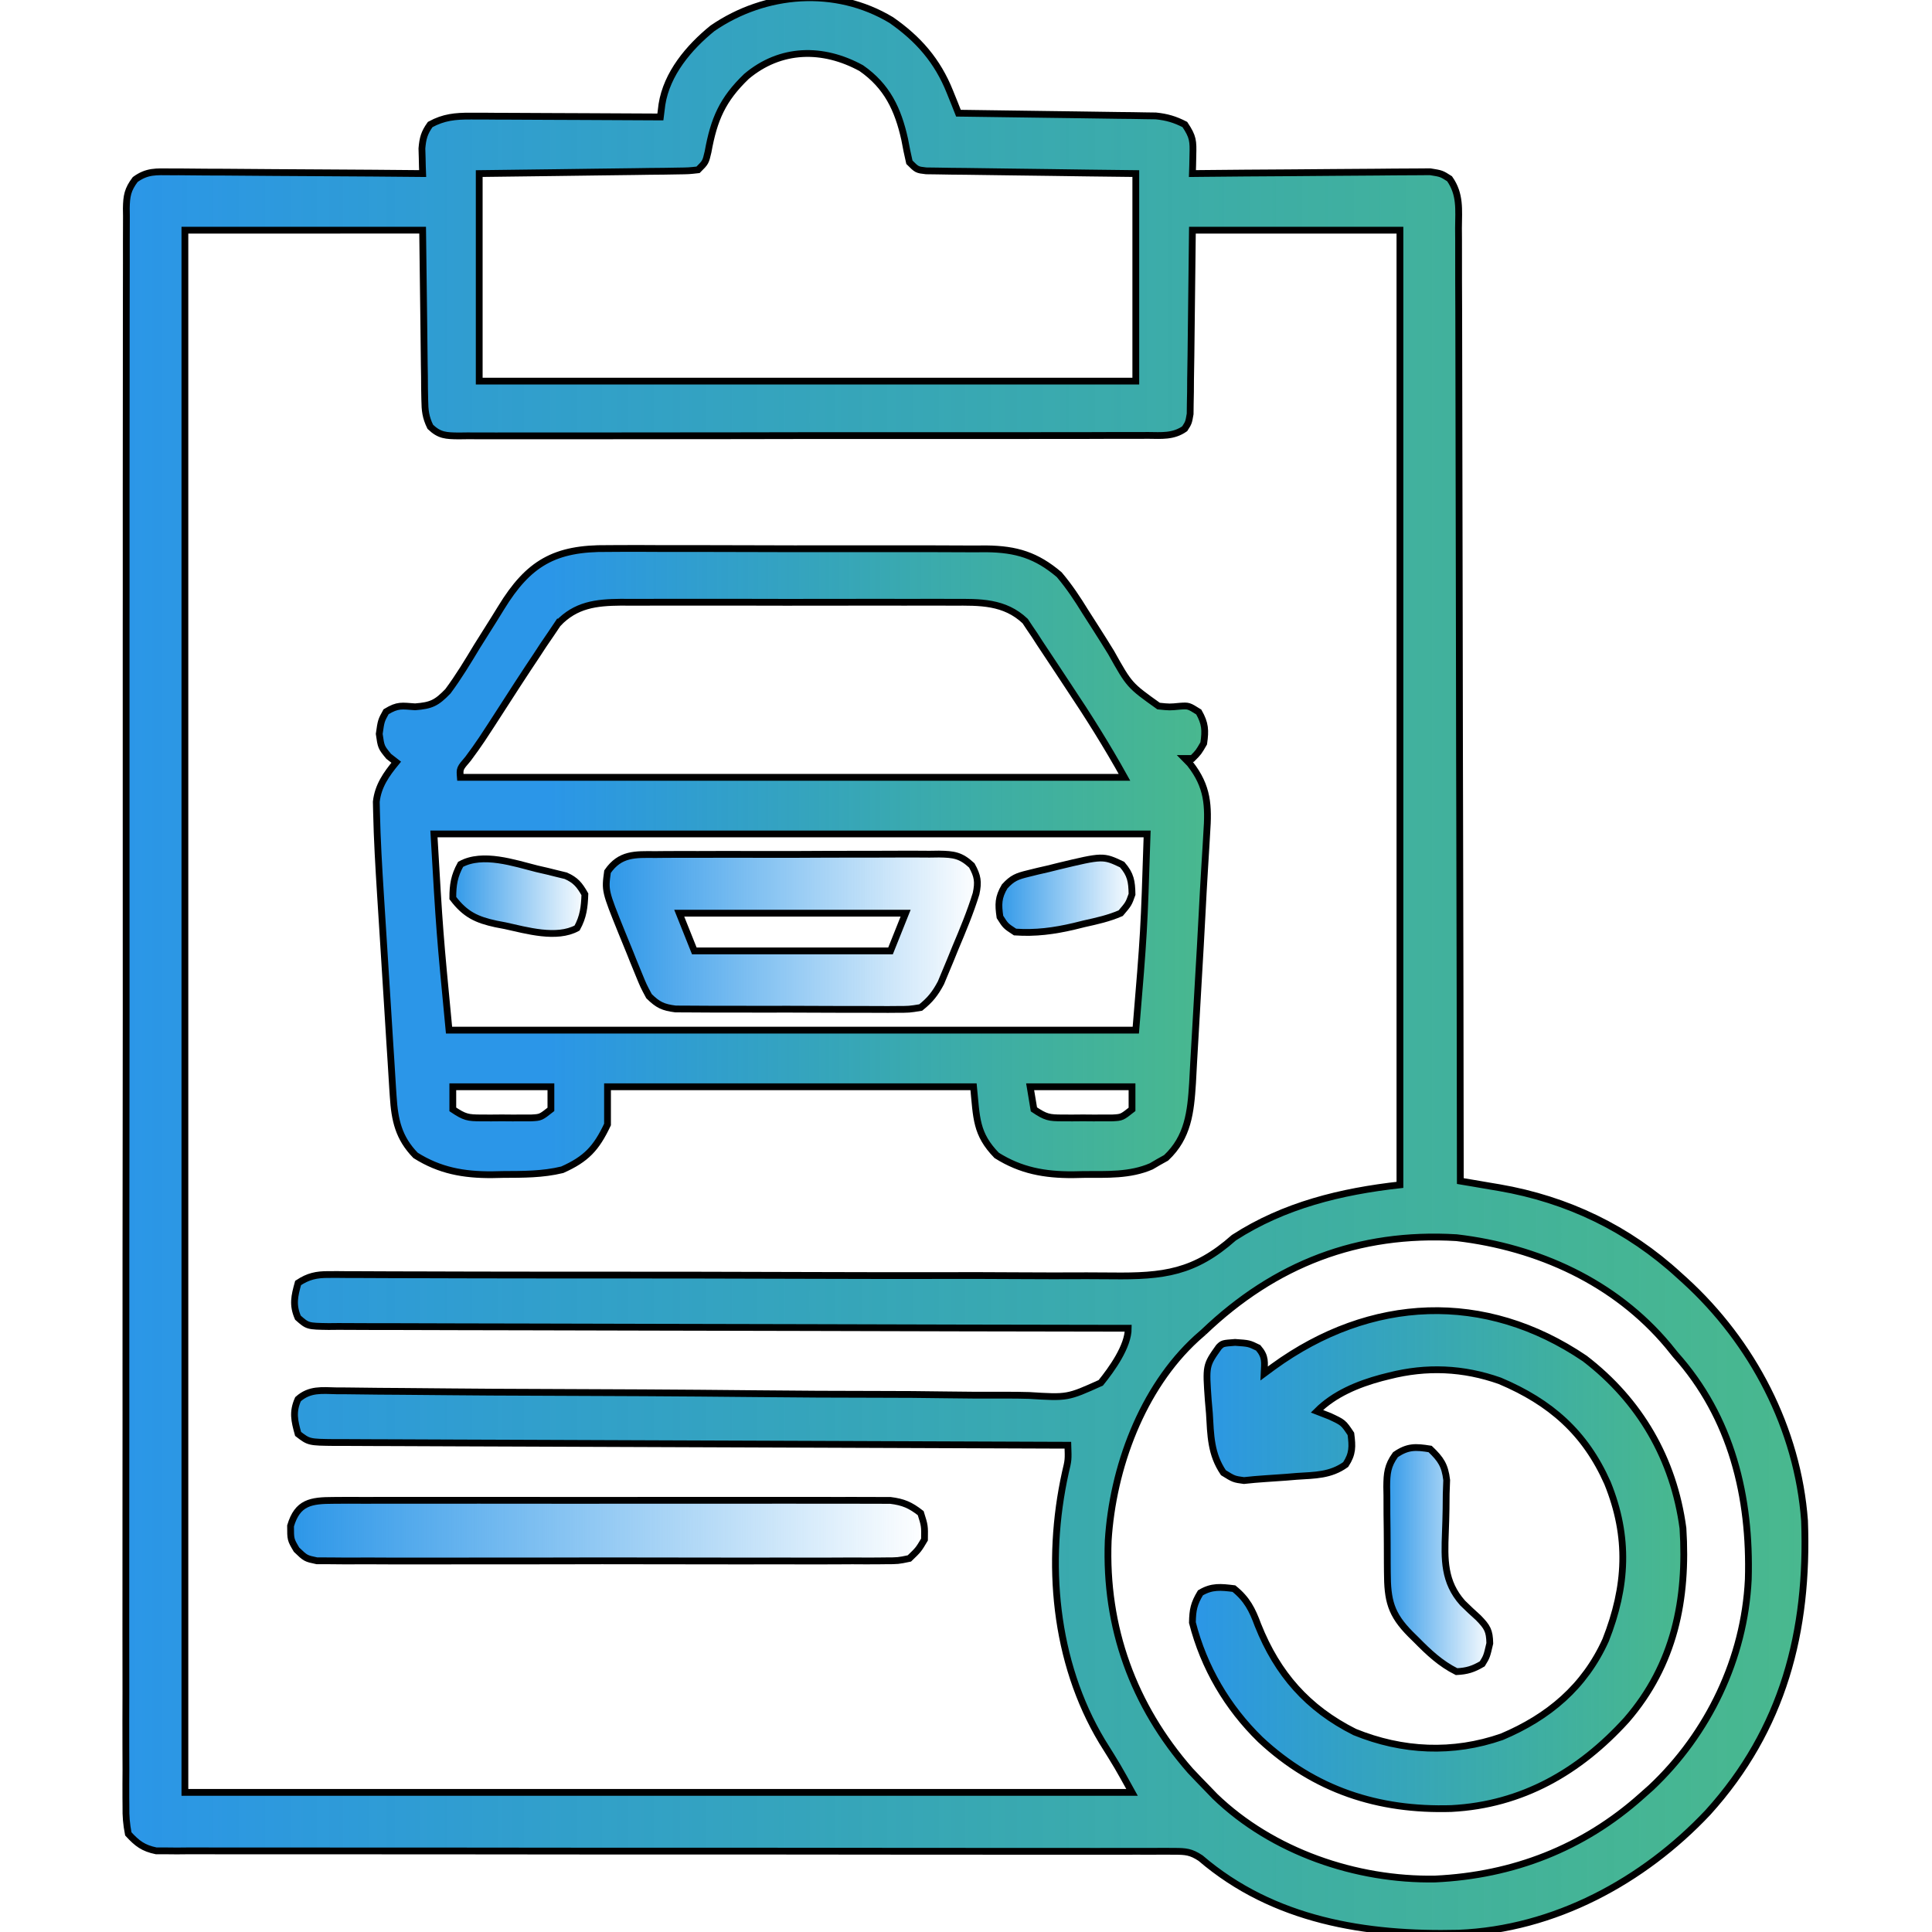 <?xml version="1.0" encoding="UTF-8" standalone="no"?>
<svg
   version="1.1"
   width="512"
   height="512"
   id="svg8"
   sodipodi:docname="internet-history.svg"
   inkscape:version="1.4.2 (f4327f4, 2025-05-13)"
   xmlns:inkscape="http://www.inkscape.org/namespaces/inkscape"
   xmlns:sodipodi="http://sodipodi.sourceforge.net/DTD/sodipodi-0.dtd"
   xmlns:xlink="http://www.w3.org/1999/xlink"
   xmlns="http://www.w3.org/2000/svg"
   xmlns:svg="http://www.w3.org/2000/svg">
  <defs
     id="defs8">
    <linearGradient
       id="linearGradient52"
       inkscape:collect="always">
      <stop
         style="stop-color:#2b96e8;stop-opacity:1;"
         offset="0"
         id="stop51" />
      <stop
         style="stop-color:#0ba068;stop-opacity:0.745;"
         offset="1"
         id="stop52" />
    </linearGradient>
    <linearGradient
       id="linearGradient50"
       inkscape:collect="always">
      <stop
         style="stop-color:#2b96e8;stop-opacity:1;"
         offset="0.211"
         id="stop49" />
      <stop
         style="stop-color:#0ba068;stop-opacity:0.745;"
         offset="1"
         id="stop50" />
    </linearGradient>
    <linearGradient
       id="linearGradient30"
       inkscape:collect="always">
      <stop
         style="stop-color:#2b96e8;stop-opacity:1;"
         offset="0"
         id="stop29" />
      <stop
         style="stop-color:#0ba068;stop-opacity:0.745;"
         offset="1"
         id="stop30" />
    </linearGradient>
    <linearGradient
       id="linearGradient21"
       inkscape:collect="always">
      <stop
         style="stop-color:#2b96e8;stop-opacity:1;"
         offset="0"
         id="stop21" />
      <stop
         style="stop-color:#2b96e8;stop-opacity:0;"
         offset="1"
         id="stop22" />
    </linearGradient>
    <linearGradient
       inkscape:collect="always"
       xlink:href="#linearGradient21"
       id="linearGradient41"
       x1="-33.536"
       y1="8.119"
       x2="3.528"
       y2="8.119"
       gradientUnits="userSpaceOnUse" />
    <linearGradient
       inkscape:collect="always"
       xlink:href="#linearGradient21"
       id="linearGradient42"
       x1="-23.212"
       y1="7.243"
       x2="13.596"
       y2="7.243"
       gradientUnits="userSpaceOnUse" />
    <linearGradient
       inkscape:collect="always"
       xlink:href="#linearGradient21"
       id="linearGradient43"
       x1="-12.405"
       y1="29.326"
       x2="16.715"
       y2="29.326"
       gradientUnits="userSpaceOnUse" />
    <linearGradient
       inkscape:collect="always"
       xlink:href="#linearGradient21"
       id="linearGradient44"
       x1="-12.308"
       y1="8.019"
       x2="157.511"
       y2="8.019"
       gradientUnits="userSpaceOnUse" />
    <linearGradient
       inkscape:collect="always"
       xlink:href="#linearGradient21"
       id="linearGradient45"
       x1="-13.886"
       y1="20.461"
       x2="86.243"
       y2="20.461"
       gradientUnits="userSpaceOnUse" />
    <linearGradient
       inkscape:collect="always"
       xlink:href="#linearGradient52"
       id="linearGradient46"
       x1="-104.882"
       y1="53.321"
       x2="27.141"
       y2="53.321"
       gradientUnits="userSpaceOnUse" />
    <linearGradient
       inkscape:collect="always"
       xlink:href="#linearGradient30"
       id="linearGradient48"
       x1="-203.759"
       y1="250.565"
       x2="243.035"
       y2="250.565"
       gradientUnits="userSpaceOnUse" />
    <linearGradient
       inkscape:collect="always"
       xlink:href="#linearGradient50"
       id="linearGradient49"
       gradientUnits="userSpaceOnUse"
       x1="-62.182"
       y1="82.958"
       x2="159.885"
       y2="82.958" />
  </defs>
  <sodipodi:namedview
     id="namedview8"
     pagecolor="#ffffff"
     bordercolor="#000000"
     borderopacity="0.25"
     inkscape:showpageshadow="2"
     inkscape:pageopacity="0.0"
     inkscape:pagecheckerboard="0"
     inkscape:deskcolor="#d1d1d1"
     inkscape:zoom="1.5761719"
     inkscape:cx="256.63444"
     inkscape:cy="256"
     inkscape:window-width="1920"
     inkscape:window-height="1009"
     inkscape:window-x="1912"
     inkscape:window-y="93"
     inkscape:window-maximized="1"
     inkscape:current-layer="svg8" />
  <path
     d="m 0,0 c 7.191,5.004 12.249,10.804 15.512,18.953 l 1.316,3.255 0.977,2.471 2.054,0.025 c 7.057,0.086 14.113,0.186 21.17,0.293 2.633,0.038 5.267,0.073 7.9,0.104 3.786,0.046 7.571,0.104 11.356,0.164 l 3.567,0.035 3.336,0.06 2.927,0.04 c 2.936,0.304 5.065,0.931 7.689,2.278 2.209,3.314 2.225,4.345 2.125,8.188 l -0.055,2.73 -0.07,2.082 2.479,-0.027 c 7.71,-0.08 15.42,-0.141 23.13,-0.18 3.964,-0.021 7.928,-0.049 11.891,-0.095 3.826,-0.043 7.651,-0.067 11.476,-0.078 1.459,-0.007 2.919,-0.022 4.378,-0.043 2.045,-0.029 4.088,-0.033 6.133,-0.031 l 3.526,-0.027 c 2.987,0.481 2.987,0.481 5.141,1.857 2.899,4.121 2.403,8.167 2.365,13.09 l 0.023,3.265 c 0.02,3.622 0.012,7.244 0.004,10.866 0.009,2.592 0.019,5.183 0.031,7.775 0.023,5.586 0.032,11.172 0.031,16.758 -0.002,8.076 0.019,16.153 0.044,24.229 0.041,13.103 0.064,26.206 0.076,39.309 0.012,12.729 0.032,25.458 0.064,38.187 l 0.006,2.377 c 0.01,3.936 0.02,7.871 0.03,11.807 0.083,32.654 0.137,65.308 0.172,97.961 l 3.451,0.579 c 1.524,0.261 3.049,0.522 4.573,0.784 l 2.263,0.378 c 18.091,3.126 34.203,10.85 47.713,23.259 l 1.488,1.343 c 17.943,16.35 29.942,39.29 31.735,63.687 1.07,29.257 -5.631,55.224 -25.598,77.282 -17.175,18.253 -40.799,30.995 -66.098,32.004 -24.561,0.591 -49.031,-3.332 -68.367,-19.892 -2.562,-1.689 -3.922,-1.799 -6.965,-1.798 l -2.939,-0.021 -3.22,0.023 -3.427,-0.012 c -3.804,-0.009 -7.608,0.003 -11.412,0.015 -2.722,-7.8e-4 -5.443,-0.006 -8.165,-0.011 -5.867,-0.009 -11.735,-0.008 -17.602,1.8e-4 -8.489,0.011 -16.978,0.002 -25.466,-0.013 -13.779,-0.024 -27.559,-0.037 -41.338,-0.041 l -2.499,-7.4e-4 c -9.203,-0.003 -18.406,-0.003 -27.609,-0.002 -3.337,3.4e-4 -6.675,6.2e-4 -10.012,8.6e-4 l -2.496,1.9e-4 c -13.726,6e-4 -27.453,-0.014 -41.179,-0.041 -8.468,-0.016 -16.937,-0.018 -25.405,-0.003 -5.801,0.009 -11.603,0.005 -17.404,-0.011 -3.349,-0.009 -6.697,-0.009 -10.045,0.005 -3.629,0.013 -7.256,0.002 -10.885,-0.015 l -3.214,0.03 -2.947,-0.029 -2.538,3.2e-4 c -3.433,-0.717 -5.022,-1.924 -7.393,-4.5 -0.503,-2.642 -0.672,-4.649 -0.626,-7.29 l -0.021,-2.241 c -0.017,-2.492 0.001,-4.983 0.019,-7.475 -0.005,-1.799 -0.012,-3.598 -0.021,-5.397 -0.019,-4.955 -0.007,-9.909 0.011,-14.863 0.013,-5.339 -0.002,-10.678 -0.014,-16.017 -0.018,-10.463 -0.01,-20.926 0.008,-31.389 0.014,-8.501 0.018,-17.002 0.015,-25.503 l -0.001,-3.662 c -0.001,-2.454 -0.002,-4.909 -0.003,-7.364 -0.009,-21.72 0.008,-43.441 0.038,-65.161 0.029,-21.092 0.036,-42.185 0.021,-63.277 -0.017,-22.95 -0.021,-45.9 -0.003,-68.849 0.002,-2.446 0.004,-4.891 0.006,-7.337 l 0.003,-3.647 c 0.006,-8.494 0.002,-16.988 -0.004,-25.482 -0.008,-10.347 -0.001,-20.693 0.024,-31.04 0.013,-5.282 0.019,-10.565 0.007,-15.847 -0.01,-4.831 -0.002,-9.662 0.022,-14.493 0.005,-1.752 0.004,-3.505 -0.005,-5.257 -0.011,-2.373 0.002,-4.746 0.022,-7.119 l -0.028,-2.084 c 0.053,-3.288 0.359,-4.974 2.36,-7.631 3.16,-2.288 5.549,-2.055 9.421,-2.029 l 2.189,-0.002 c 2.381,0.003 4.761,0.034 7.142,0.065 1.653,0.007 3.307,0.013 4.96,0.017 4.347,0.015 8.693,0.055 13.04,0.099 4.437,0.041 8.875,0.059 13.312,0.079 8.703,0.043 17.406,0.111 26.109,0.195 l -0.07,-1.828 -0.055,-2.422 -0.07,-2.391 c 0.223,-2.698 0.62,-4.152 2.195,-6.359 3.595,-1.958 6.66,-2.245 10.708,-2.227 l 3.396,4.57e-4 3.634,0.031 3.745,0.009 c 3.273,0.009 6.546,0.027 9.819,0.049 3.345,0.021 6.69,0.029 10.035,0.04 6.554,0.022 13.108,0.056 19.662,0.098 l 0.416,-3.322 C -59.485,14.211 -53.673,7.284 -47.379,2.18 -33.36,-7.45 -14.783,-8.891 0,0 Z m -38.379,14.934 c -6.33,6.085 -8.602,11.292 -10.176,19.988 -0.641,2.758 -0.641,2.758 -2.641,4.758 -2.442,0.278 -2.442,0.278 -5.551,0.319 l -3.518,0.06 -3.813,0.035 -3.893,0.059 c -3.416,0.051 -6.832,0.091 -10.249,0.128 -3.486,0.04 -6.971,0.091 -10.457,0.141 -6.84,0.098 -13.679,0.177 -20.52,0.258 v 55 H 64.805 v -55 L 52.188,40.531 c -3.315,-0.045 -6.63,-0.091 -9.945,-0.139 -3.502,-0.05 -7.004,-0.096 -10.506,-0.135 -4.016,-0.044 -8.032,-0.104 -12.048,-0.164 l -3.813,-0.035 -3.518,-0.06 -3.109,-0.04 C 6.805,39.68 6.805,39.68 4.805,37.68 c -0.473,-2.008 -0.88,-4.033 -1.25,-6.062 -1.771,-7.974 -4.671,-14.116 -11.5,-18.875 C -18.137,7.162 -29.349,7.327 -38.379,14.934 Z M -187.195,55.68 V 469.68 H 63.805 c -3.818,-6.909 -3.818,-6.909 -7.938,-13.5 -12.717,-21.173 -14.967,-47.599 -9.719,-71.312 0.791,-3.298 0.791,-3.298 0.656,-7.188 l -3.112,-0.01 c -24.97,-0.081 -49.941,-0.173 -74.911,-0.278 -12.075,-0.05 -24.151,-0.097 -36.226,-0.134 -10.523,-0.033 -21.045,-0.073 -31.568,-0.121 -5.574,-0.025 -11.147,-0.047 -16.721,-0.061 -5.243,-0.013 -10.486,-0.035 -15.729,-0.064 -1.927,-0.009 -3.854,-0.015 -5.781,-0.017 -2.626,-0.003 -5.252,-0.019 -7.878,-0.037 l -2.323,0.006 c -6.872,-0.073 -6.872,-0.073 -9.751,-2.284 -0.971,-3.497 -1.525,-5.823 -0.019,-9.2 3.089,-2.754 6.322,-2.306 10.253,-2.218 l 2.575,0.009 c 2.858,0.015 5.716,0.058 8.574,0.101 2.045,0.016 4.09,0.03 6.135,0.042 4.41,0.029 8.82,0.069 13.23,0.117 6.976,0.073 13.951,0.104 20.927,0.125 19.839,0.066 39.678,0.154 59.516,0.363 10.952,0.115 21.903,0.177 32.856,0.179 5.797,0.003 11.591,0.034 17.387,0.131 5.456,0.091 10.908,0.113 16.365,0.081 1.999,8.9e-4 3.999,0.027 5.997,0.082 10.104,0.63 10.104,0.63 18.926,-3.35 2.905,-3.602 7.278,-9.663 7.278,-14.461 l -3.396,-0.004 c -27.24,-0.036 -54.48,-0.096 -81.719,-0.179 -13.173,-0.04 -26.346,-0.072 -39.518,-0.087 -11.478,-0.013 -22.956,-0.04 -34.435,-0.084 -6.081,-0.023 -12.161,-0.038 -18.242,-0.037 -5.719,7.5e-4 -11.437,-0.017 -17.155,-0.049 -2.103,-0.009 -4.206,-0.01 -6.309,-0.005 -2.863,0.007 -5.725,-0.011 -8.589,-0.035 l -2.544,0.024 c -5.573,-0.083 -5.573,-0.083 -8.137,-2.348 -1.471,-3.375 -0.924,-5.71 0.044,-9.194 2.702,-1.791 4.859,-2.249 8.063,-2.237 l 2.438,-0.006 2.661,0.025 2.841,0.002 c 3.15,0.004 6.299,0.022 9.449,0.04 2.255,0.005 4.511,0.01 6.766,0.013 4.862,0.009 9.725,0.023 14.587,0.041 7.695,0.027 15.39,0.031 23.086,0.03 2.635,-8e-5 5.27,-1.4e-4 7.905,-2e-4 l 3.999,-1.5e-4 c 6.828,1.1e-4 13.657,0.003 20.485,0.008 l 2.076,0.002 c 11.084,0.009 22.169,0.044 33.253,0.086 11.394,0.043 22.788,0.051 34.182,0.03 6.392,-0.01 12.783,-0.004 19.175,0.041 6.019,0.043 12.037,0.043 18.057,0.012 2.202,-0.004 4.404,0.007 6.606,0.035 13.741,0.165 21.907,-0.852 32.37,-10.123 13.29,-8.601 28.461,-12.273 44,-14 V 55.68 H 79.805 c -0.21,16.649 -0.21,16.649 -0.388,33.298 -0.032,2.084 -0.066,4.168 -0.1,6.253 l -0.019,3.29 -0.06,3.137 -0.034,2.725 c -0.399,2.297 -0.399,2.297 -1.437,3.916 -3.027,2.131 -6.173,1.797 -9.743,1.768 l -2.427,0.016 c -2.692,0.014 -5.384,0.007 -8.077,5e-5 -1.927,0.006 -3.853,0.013 -5.78,0.021 -5.24,0.018 -10.479,0.017 -15.719,0.011 -4.369,-0.003 -8.738,0.003 -13.107,0.009 -10.304,0.014 -20.607,0.013 -30.911,0.001 -10.642,-0.011 -21.284,0.003 -31.927,0.029 -9.127,0.022 -18.254,0.029 -27.381,0.023 -5.456,-0.003 -10.911,-8.9e-4 -16.367,0.016 -5.128,0.015 -10.256,0.012 -15.385,-0.007 -1.885,-0.004 -3.771,-5.4e-4 -5.656,0.01 -2.568,0.013 -5.134,0.002 -7.701,-0.016 l -2.278,0.029 c -3.295,-0.047 -5.034,-0.08 -7.465,-2.413 -1.247,-2.542 -1.435,-4.332 -1.471,-7.161 l -0.06,-3.075 -0.019,-3.209 -0.05,-2.966 c -0.058,-3.652 -0.09,-7.304 -0.125,-10.956 l -0.312,-24.75 z m 270,292 -1.863,1.637 c -14.553,13.282 -22.259,34.46 -23.453,53.676 -0.879,22.913 6.628,43.674 21.754,60.938 1.505,1.599 3.025,3.183 4.562,4.75 l 2.008,2.082 c 15.204,14.655 37.401,22.257 58.35,21.875 20.573,-0.966 39.193,-8.144 54.642,-21.957 l 2.523,-2.238 c 15.229,-14.315 24.788,-34.291 25.793,-55.195 0.642,-21.809 -4.418,-42.942 -19.316,-59.566 l -1.945,-2.406 c -14.082,-16.836 -34.478,-26.057 -56.055,-28.594 -26.075,-1.557 -48.104,6.95 -67,25 z"
     fill="#000000"
     transform="translate(236.195,5.32)"
     id="path1"
     style="fill:url(#linearGradient48);fill-opacity:1;stroke:#000000;stroke-opacity:1;stroke-width:1.8;stroke-dasharray:none"
     sodipodi:nodetypes="cccccccccccccccccccccccccccscssscccccccccccccccccccsssssccccccccccccccccsccssscccccccccccccccccccccccccccccccccccccccccccccccccccccccccccccscscccccccccccccccccccccccsccccccccccccccccscscccccccccccccccccccccccccccccccccccccccccccccccccccc" />
  <path
     d="m 0,0 3.541,-0.022 c 3.841,-0.017 7.682,0.002 11.523,0.024 2.681,-8.2915e-4 5.362,-0.003 8.042,-0.007 5.609,-0.005 11.218,0.011 16.827,0.039 6.468,0.032 12.936,0.032 19.405,0.015 6.246,-0.016 12.491,-0.009 18.736,0.008 2.648,0.005 5.295,0.005 7.943,-0.002 3.703,-0.005 7.404,0.015 11.107,0.042 l 3.299,-0.02 c 7.923,0.099 13.223,1.708 19.281,6.851 2.673,3.15 4.83,6.424 6.989,9.937 0.889,1.393 1.779,2.785 2.672,4.176 1.387,2.171 2.762,4.346 4.105,6.544 4.839,8.655 4.839,8.655 12.565,14.16 2.929,0.304 2.929,0.304 5.676,0.038 2.286,-0.153 2.286,-0.153 4.974,1.535 1.728,3.045 1.816,4.86 1.312,8.312 -1.375,2.375 -1.375,2.375 -3,4 h -2 l 1.348,1.379 c 4.767,6.07 4.973,11.148 4.449,18.496 l -0.173,2.999 c -0.127,2.19 -0.262,4.38 -0.402,6.57 -0.233,3.734 -0.433,7.469 -0.626,11.206 -0.319,6.156 -0.667,12.311 -1.035,18.465 -0.212,3.542 -0.416,7.085 -0.605,10.629 -0.187,3.503 -0.391,7.004 -0.607,10.506 -0.116,1.942 -0.214,3.886 -0.312,5.829 -0.489,7.58 -1.166,14.297 -7.002,19.762 l -1.973,1.098 -1.965,1.152 c -5.68,2.465 -11.774,2.128 -17.848,2.16 l -2.883,0.062 c -7.512,0.041 -13.829,-1.082 -20.242,-5.125 -5.546,-5.709 -5.297,-9.905 -6.125,-18.188 H -0.002 v 10 c -2.982,6.325 -5.657,9.168 -12,12 -5.241,1.274 -10.384,1.221 -15.75,1.25 l -2.883,0.062 c -7.512,0.041 -13.829,-1.082 -20.242,-5.125 -4.505,-4.637 -5.526,-9.342 -5.925,-15.655 l -0.149,-2.191 c -0.159,-2.376 -0.299,-4.754 -0.438,-7.131 -0.107,-1.667 -0.215,-3.333 -0.323,-5 -0.225,-3.491 -0.442,-6.983 -0.652,-10.475 -0.268,-4.445 -0.55,-8.89 -0.837,-13.334 -0.276,-4.272 -0.544,-8.544 -0.812,-12.816 l -0.154,-2.426 c -0.46,-7.315 -0.893,-14.633 -1.052,-21.963 l -0.061,-2.727 c 0.473,-4.192 2.644,-7.272 5.279,-10.471 l -2,-1.562 c -2,-2.438 -2,-2.438 -2.5,-5.938 0.5,-3.5 0.5,-3.5 1.812,-5.875 3.168,-1.916 4.118,-1.541 7.703,-1.305 4.28,-0.338 5.667,-0.991 8.692,-4.128 2.835,-3.817 5.281,-7.871 7.73,-11.942 0.876,-1.401 1.756,-2.799 2.639,-4.195 1.247,-1.973 2.489,-3.947 3.703,-5.94 C -20.939,3.819 -13.963,-0.15 0,0 Z m -13.166,19.917 -1.794,2.667 -2.026,2.967 -2.017,3.08 -1.958,2.939 c -1.931,2.924 -3.834,5.864 -5.729,8.811 -7.117,11.04 -7.117,11.04 -10.27,15.328 -2.234,2.601 -2.234,2.601 -2.043,4.922 H 136.998 c -4.614,-8.305 -9.549,-16.164 -14.819,-24.041 -1.041,-1.562 -2.074,-3.129 -3.101,-4.701 -1.497,-2.293 -3.016,-4.57 -4.541,-6.844 l -1.368,-2.121 -1.345,-1.974 -1.145,-1.728 C 105.212,14.049 98.664,14.198 91.584,14.243 l -3.102,-0.016 c -3.37,-0.013 -6.739,-0.004 -10.109,0.006 -2.35,-0.002 -4.7,-0.005 -7.049,-0.009 -4.919,-0.004 -9.838,0.002 -14.757,0.016 -6.298,0.017 -12.596,0.007 -18.894,-0.011 -4.851,-0.011 -9.701,-0.007 -14.551,3.83e-4 -2.322,0.002 -4.644,-4.43e-4 -6.966,-0.007 -3.248,-0.008 -6.495,0.004 -9.743,0.021 l -2.894,-0.018 c -6.572,0.062 -11.948,0.689 -16.683,5.693 z m -32.837,55.714 c 1.513,26.047 1.513,26.047 4,52 H 139.998 c 2.166,-25.974 2.166,-25.974 3,-52 z m 5,67 v 6 c 3.157,2.104 3.952,2.255 7.562,2.266 l 2.664,0.008 2.773,-0.023 2.773,0.023 2.664,-0.008 2.434,-0.007 c 2.428,-0.133 2.428,-0.133 5.129,-2.259 v -6 z m 153,0 1,6 c 3.157,2.104 3.952,2.255 7.562,2.266 l 2.664,0.008 2.773,-0.023 2.773,0.023 2.664,-0.008 2.434,-0.007 c 2.428,-0.133 2.428,-0.133 5.129,-2.259 v -6 z"
     fill="#000000"
     transform="translate(161.002,145.369)"
     id="path2"
     style="fill:url(#linearGradient49);stroke:#000000;stroke-width:1.8;stroke-dasharray:none;stroke-opacity:1;fill-opacity:1"
     sodipodi:nodetypes="ccccccccccccccccccccccccccccccccccccccccccccccccccccccccccccccccccccccccccccccccccccccccccccccccccccccccccccccccccc" />
  <path
     d="M0 0 C14.625 11.218 23.557 26.659 26.02 44.98 C27.219 63.817 23.758 81.144 11.059 95.797 C-1.35 109.464 -16.581 118.283 -35.344 119.262 C-54.72 119.856 -71.614 114.371 -85.98 100.98 C-94.715 92.48 -100.954 81.839 -103.98 69.98 C-103.92 66.581 -103.571 64.965 -101.855 62.105 C-98.812 60.279 -96.438 60.556 -92.98 60.98 C-89.512 63.776 -88.129 66.536 -86.605 70.668 C-81.449 83.591 -73.453 92.716 -60.98 98.98 C-48.317 104.138 -34.949 104.756 -21.988 100.25 C-9.582 95.014 -0.06 87.009 5.539 74.617 C11.134 60.379 11.858 47.377 6.02 32.98 C0.103 19.642 -9.082 11.586 -22.504 5.914 C-32.206 2.487 -41.911 2.07 -51.855 4.605 C-52.546 4.779 -53.236 4.952 -53.948 5.13 C-60.125 6.799 -66.375 9.375 -70.98 13.98 C-69.867 14.414 -68.753 14.847 -67.605 15.293 C-63.98 16.98 -63.98 16.98 -61.98 19.98 C-61.551 23.346 -61.484 25.217 -63.355 28.094 C-67.388 30.992 -71.496 30.911 -76.355 31.23 C-77.289 31.308 -78.222 31.385 -79.184 31.465 C-80.988 31.608 -82.794 31.733 -84.601 31.838 C-86.515 31.953 -88.425 32.135 -90.332 32.34 C-92.98 31.98 -92.98 31.98 -95.762 30.262 C-99.13 25.281 -99.13 20.378 -99.48 14.48 C-99.627 12.789 -99.627 12.789 -99.777 11.062 C-100.432 1.848 -100.432 1.848 -96.98 -3.02 C-95.98 -4.02 -95.98 -4.02 -92.668 -4.27 C-88.98 -4.02 -88.98 -4.02 -86.543 -2.832 C-84.5 -0.462 -84.856 0.939 -84.98 3.98 C-83.782 3.093 -83.782 3.093 -82.559 2.188 C-56.743 -16.554 -26.438 -17.914 0 0 Z "
     fill="#000000"
     transform="translate(419.98,360.02)"
     id="path3"
     style="fill:url(#linearGradient46);fill-opacity:1;stroke:#000000;stroke-opacity:1;stroke-width:1.8;stroke-dasharray:none" />
  <path
     d="M0 0 C0.872 -0.009 1.744 -0.017 2.642 -0.026 C5.524 -0.049 8.404 -0.042 11.285 -0.033 C13.288 -0.038 15.29 -0.044 17.293 -0.052 C21.489 -0.062 25.685 -0.058 29.882 -0.043 C35.263 -0.026 40.642 -0.049 46.023 -0.084 C50.158 -0.106 54.292 -0.105 58.428 -0.097 C60.411 -0.096 62.395 -0.103 64.379 -0.117 C67.152 -0.135 69.923 -0.12 72.695 -0.098 C73.516 -0.109 74.337 -0.121 75.183 -0.133 C79.122 -0.067 80.946 0.162 83.885 2.882 C85.446 5.712 85.688 7.238 85.01 10.387 C83.497 15.29 81.528 19.997 79.535 24.721 C79.096 25.801 78.657 26.88 78.205 27.992 C77.771 29.031 77.338 30.069 76.891 31.139 C76.303 32.549 76.303 32.549 75.704 33.987 C74.176 36.856 72.887 38.493 70.348 40.533 C67.312 41.035 67.312 41.035 63.715 41.035 C63.057 41.041 62.4 41.046 61.723 41.052 C59.556 41.064 57.39 41.048 55.223 41.03 C53.713 41.03 52.204 41.031 50.695 41.034 C47.534 41.035 44.374 41.023 41.213 41 C37.164 40.972 33.116 40.974 29.067 40.987 C25.951 40.994 22.836 40.986 19.72 40.974 C18.227 40.969 16.734 40.969 15.242 40.973 C13.154 40.976 11.068 40.959 8.98 40.938 C7.793 40.932 6.606 40.927 5.383 40.921 C2.059 40.497 0.716 39.857 -1.652 37.533 C-3.116 34.81 -3.116 34.81 -4.449 31.545 C-4.933 30.364 -5.416 29.182 -5.914 27.965 C-6.158 27.35 -6.402 26.735 -6.654 26.101 C-7.398 24.231 -8.166 22.371 -8.938 20.512 C-13.346 9.585 -13.346 9.585 -12.652 4.533 C-9.333 -0.265 -5.385 -0.043 0 0 Z M6.348 15.533 C7.668 18.833 8.988 22.133 10.348 25.533 C27.508 25.533 44.668 25.533 62.348 25.533 C63.668 22.233 64.988 18.933 66.348 15.533 C46.548 15.533 26.748 15.533 6.348 15.533 Z "
     fill="#000000"
     transform="translate(173.652,226.467)"
     id="path4"
     style="fill:url(#linearGradient45);fill-opacity:1;stroke:#000000;stroke-opacity:1;stroke-width:1.8;stroke-dasharray:none" />
  <path
     d="M0 0 C1.319 -0.008 2.639 -0.017 3.998 -0.026 C5.458 -0.02 6.919 -0.014 8.379 -0.007 C9.918 -0.011 11.458 -0.017 12.997 -0.023 C17.177 -0.037 21.356 -0.032 25.536 -0.022 C29.91 -0.014 34.284 -0.021 38.658 -0.026 C46.004 -0.032 53.351 -0.024 60.697 -0.01 C69.189 0.006 77.681 0.001 86.173 -0.016 C93.464 -0.029 100.755 -0.031 108.046 -0.023 C112.401 -0.019 116.756 -0.018 121.11 -0.028 C125.205 -0.037 129.3 -0.031 133.395 -0.013 C134.897 -0.009 136.4 -0.01 137.902 -0.017 C139.954 -0.025 142.006 -0.015 144.058 0 C145.78 0.002 145.78 0.002 147.536 0.003 C150.985 0.429 152.864 1.248 155.592 3.381 C156.655 6.756 156.655 6.756 156.592 10.381 C154.996 13.068 154.996 13.068 152.592 15.381 C149.613 16.01 149.613 16.01 146.064 16.016 C145.41 16.024 144.756 16.031 144.082 16.04 C141.892 16.059 139.704 16.044 137.514 16.028 C135.944 16.035 134.373 16.044 132.803 16.054 C128.538 16.077 124.274 16.068 120.01 16.053 C115.549 16.04 111.088 16.052 106.626 16.06 C99.135 16.069 91.643 16.057 84.151 16.033 C75.487 16.006 66.824 16.014 58.16 16.042 C50.724 16.065 43.287 16.068 35.851 16.055 C31.409 16.047 26.967 16.046 22.524 16.062 C18.348 16.077 14.172 16.067 9.996 16.038 C8.462 16.031 6.929 16.033 5.395 16.044 C3.303 16.058 1.213 16.041 -0.879 16.016 C-2.05 16.014 -3.221 16.012 -4.428 16.01 C-7.408 15.381 -7.408 15.381 -9.816 13.068 C-11.408 10.381 -11.408 10.381 -11.408 6.756 C-9.567 0.545 -6.076 0.006 0 0 Z "
     fill="#000000"
     transform="translate(88.408,397.619)"
     id="path5"
     style="fill:url(#linearGradient44);fill-opacity:1;stroke:#000000;stroke-opacity:1;stroke-width:1.8;stroke-dasharray:none" />
  <path
     d="M0 0 C2.841 2.715 3.917 4.306 4.387 8.239 C4.323 10.043 4.323 10.043 4.258 11.883 C4.243 13.229 4.23 14.576 4.219 15.922 C4.18 18.016 4.126 20.107 4.038 22.2 C3.773 29.273 3.631 35.205 8.598 40.798 C9.942 42.149 11.352 43.433 12.764 44.712 C15.152 47.156 15.746 48.142 15.812 51.5 C15 55 15 55 13.812 56.938 C11.423 58.338 9.783 58.867 7 59 C2.77 56.889 -0.404 53.9 -3.688 50.562 C-4.173 50.085 -4.658 49.607 -5.158 49.115 C-10.478 43.766 -11.315 40.103 -11.336 32.656 C-11.343 31.85 -11.349 31.044 -11.356 30.214 C-11.366 28.512 -11.371 26.811 -11.371 25.11 C-11.375 22.509 -11.411 19.909 -11.449 17.309 C-11.455 15.654 -11.459 13.999 -11.461 12.344 C-11.475 11.568 -11.49 10.791 -11.504 9.992 C-11.475 6.468 -11.291 4.399 -9.19 1.514 C-5.952 -0.724 -3.836 -0.616 0 0 Z "
     fill="#000000"
     transform="translate(379,384)"
     id="path6"
     style="fill:url(#linearGradient43);fill-opacity:1;stroke:#000000;stroke-opacity:1;stroke-width:1.8;stroke-dasharray:none" />
  <path
     d="M0 0 C0.893 0.205 1.785 0.41 2.705 0.621 C3.99 0.94 3.99 0.94 5.301 1.266 C6.072 1.454 6.843 1.643 7.638 1.837 C10.271 3.01 11.265 4.263 12.688 6.75 C12.568 10.147 12.269 12.69 10.625 15.688 C5.208 18.658 -2.762 16.318 -8.5 15.062 C-9.281 14.914 -10.061 14.765 -10.865 14.611 C-15.995 13.502 -19.028 12.1 -22.312 7.75 C-22.312 4.23 -21.944 1.901 -20.25 -1.188 C-14.397 -4.397 -6.055 -1.528 0 0 Z "
     fill="#000000"
     transform="translate(142.312,230.25)"
     id="path7"
     style="fill:url(#linearGradient42);fill-opacity:1;stroke:#000000;stroke-opacity:1;stroke-width:1.8;stroke-dasharray:none" />
  <path
     d="M0 0 C2.274 2.624 2.556 4.423 2.625 7.875 C1.734 10.395 1.734 10.395 -0.375 12.875 C-3.508 14.24 -6.733 14.954 -10.062 15.688 C-10.936 15.903 -11.809 16.119 -12.709 16.342 C-18.046 17.597 -22.895 18.247 -28.375 17.875 C-30.875 16.25 -30.875 16.25 -32.375 13.875 C-32.861 10.539 -32.864 8.694 -31.124 5.78 C-29.084 3.558 -27.857 3.095 -24.953 2.391 C-24.092 2.178 -23.231 1.965 -22.344 1.746 C-21.447 1.541 -20.549 1.336 -19.625 1.125 C-18.302 0.794 -18.302 0.794 -16.953 0.457 C-5.054 -2.394 -5.054 -2.394 0 0 Z "
     fill="#000000"
     transform="translate(297.375,229.125)"
     id="path8"
     style="fill:url(#linearGradient41);fill-opacity:1;stroke:#000000;stroke-opacity:1;stroke-width:1.8;stroke-dasharray:none" />
</svg>
